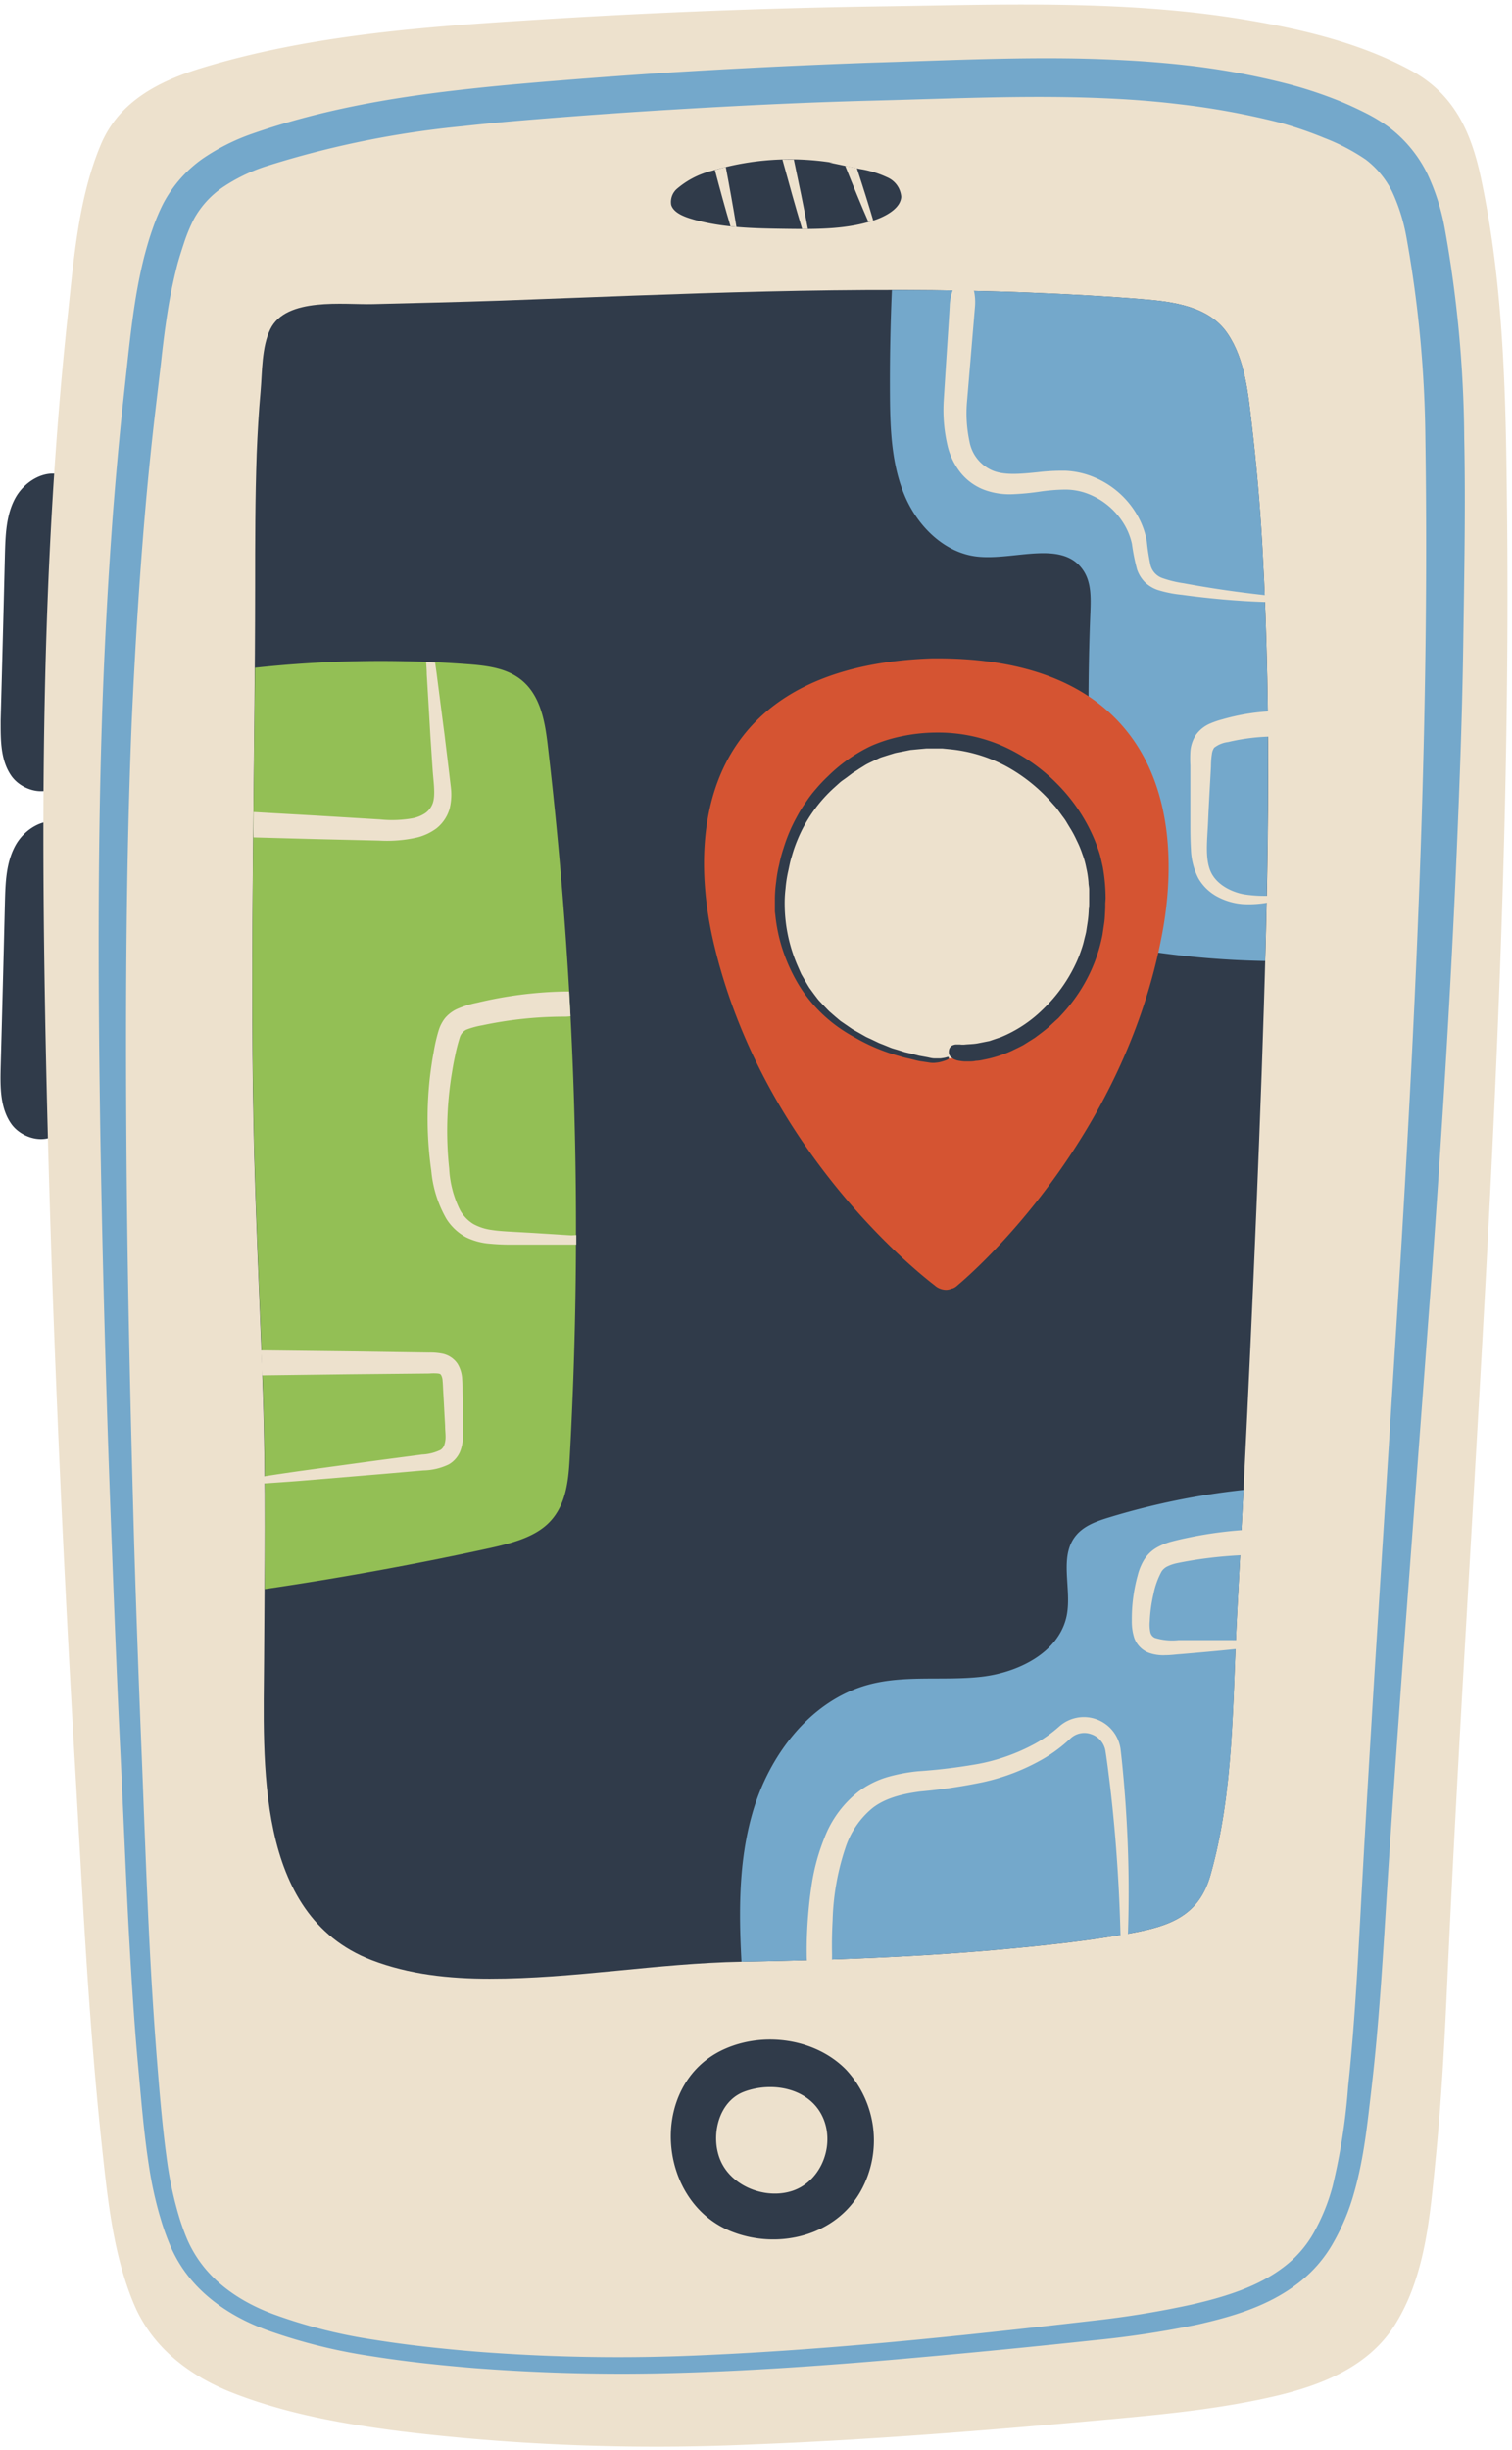 <?xml version="1.0" encoding="UTF-8"?><svg xmlns="http://www.w3.org/2000/svg" xmlns:xlink="http://www.w3.org/1999/xlink" data-name="Layer 1" height="377.6" preserveAspectRatio="xMidYMid meet" version="1.0" viewBox="-0.1 -0.7 233.1 377.6" width="233.1" zoomAndPan="magnify"><g id="change1_1"><path d="M9.56,73.6a109.28,109.28,0,0,1,.72,43.31,7,7,0,0,1-1.1,3c-1.82,2.34-5.88,1.38-7.56-1.07S0,113.26,0,110.29Q.35,97.51.66,84.72c.08-2.93.18-6,1.56-8.58s4.47-4.53,7.26-3.62m0,53.58c-2.79-.91-5.87,1-7.26,3.62S.74,135.37.66,138.3Q.35,151.1,0,163.88c-.07,3-.08,6.15,1.6,8.59s5.74,3.41,7.56,1.07a6.88,6.88,0,0,0,1.1-3,109.28,109.28,0,0,0-.72-43.31" fill="#303b4a"/></g><g id="change2_1"><path d="M214.94,357.64c-4,6.36-11.05,9.19-18.07,10.89-8.43,2-17.1,2.86-25.72,3.65-18.32,1.66-36.86,3.19-55.24,3.89a326.69,326.69,0,0,1-54-2c-8.83-1.12-17.7-2.67-26-5.9-6.62-2.57-12.44-6.91-15.3-13.59-3.25-7.61-4.12-16.34-5-24.5-2-18.66-2.92-37.41-4-56.14-2.21-38-3.9-76-4.67-114.08-.75-37.29-.58-74.64,3.39-111.77.94-8.82,1.65-18.33,5.15-26.59,2.79-6.57,8.9-9.68,15.38-11.68,16.3-5,33.58-6.33,50.51-7.4Q109.26.63,137.23.26c18.14-.28,36.51-.93,54.49,2.05,8.8,1.46,17.83,3.57,25.72,7.86,6.64,3.61,9.28,9.49,10.79,16.65,3.56,16.82,3.83,34.07,4,51.19.82,75.61-5.78,151.06-9.2,226.55-.42,9.23-.89,18.47-1.82,27.67C220.36,340.8,219.65,350.17,214.94,357.64Z" fill="#ede1cd"/></g><g id="change3_1"><path d="M207.74,320.86c1.12-10.48,1.59-21.05,2.18-31.66s1.22-21.2,1.87-31.8l4-63.54c2.56-42.33,4.49-84.74,3.85-127a183.83,183.83,0,0,0-2.94-31.13,28.58,28.58,0,0,0-2.15-6.83,14,14,0,0,0-4.09-5,31.16,31.16,0,0,0-6.34-3.32A59.17,59.17,0,0,0,197,18.15a118,118,0,0,0-15.22-2.78c-5.15-.63-10.36-.93-15.59-1.06-10.46-.25-21,.23-31.67.5s-21.15.79-31.71,1.43q-7.92.48-15.83,1.09c-5.28.41-10.54.83-15.76,1.42A146.34,146.34,0,0,0,40.69,25a26.78,26.78,0,0,0-6.46,3.17,14.28,14.28,0,0,0-4.46,4.93,25.6,25.6,0,0,0-1.39,3.3C28,37.56,27.6,38.77,27.26,40a76.63,76.63,0,0,0-1.55,7.53c-.4,2.56-.72,5.16-1,7.79l-.93,7.89Q22.87,71.07,22.2,79c-.89,10.53-1.52,21.1-2,31.67-.85,21.15-.95,42.35-.82,63.56S20,216.6,20.6,237.81q.49,15.9,1.14,31.8c.42,10.61.78,21.21,1.34,31.79.29,5.29.63,10.57,1.05,15.84S25,327.82,25.74,333a56.47,56.47,0,0,0,1.65,7.58,36.83,36.83,0,0,0,1.26,3.62,18.52,18.52,0,0,0,1.75,3.25c2.77,4.13,7.19,6.95,12,8.67a78.75,78.75,0,0,0,15.17,3.81c5.18.83,10.45,1.39,15.7,1.83a281.12,281.12,0,0,0,31.67.69c21.14-.78,42.25-3,63.31-5.44a145.27,145.27,0,0,0,15.53-2.54c5.07-1.18,10.06-2.72,14-5.72a17.18,17.18,0,0,0,4.74-5.47,30.39,30.39,0,0,0,2.82-7A94.68,94.68,0,0,0,207.74,320.86Zm3.59.4c-.61,5.25-1.14,10.65-2.67,16a33.9,33.9,0,0,1-3.21,7.72,20.41,20.41,0,0,1-5.67,6.42c-4.61,3.46-10.07,5-15.28,6.19A149.71,149.71,0,0,1,168.61,360q-15.87,1.7-31.73,3.07c-10.59.89-21.2,1.64-31.85,1.95a296.45,296.45,0,0,1-32-.72c-5.32-.44-10.62-1-15.91-1.84a85,85,0,0,1-15.68-3.88c-5.12-1.8-10.16-4.89-13.38-9.63a20.74,20.74,0,0,1-2-3.73,37.54,37.54,0,0,1-1.38-3.89,57.89,57.89,0,0,1-1.78-7.94c-.84-5.35-1.24-10.63-1.73-15.93s-.83-10.61-1.15-15.92C19.39,291,19,280.34,18.48,269.75s-.93-21.21-1.33-31.82q-1.24-31.83-1.78-63.7c-.33-21.23-.44-42.49.24-63.77q.51-15.94,1.69-31.89c.41-5.32.88-10.62,1.43-15.93l.86-7.92c.29-2.65.6-5.32,1-8s.91-5.39,1.6-8.08c.36-1.34.74-2.68,1.21-4a31,31,0,0,1,1.68-4,19.74,19.74,0,0,1,6-6.84,32.26,32.26,0,0,1,7.75-3.91c10.37-3.61,21-5.48,31.7-6.7,5.33-.62,10.65-1.08,16-1.51s10.61-.81,15.92-1.16q15.93-1,31.89-1.56c10.59-.31,21.22-.84,32-.63,5.38.12,10.78.4,16.17,1a114.75,114.75,0,0,1,16.07,2.94,65.66,65.66,0,0,1,7.92,2.64c1.3.53,2.58,1.13,3.84,1.76A25.59,25.59,0,0,1,214.16,19a20.17,20.17,0,0,1,5.84,7.2,33.75,33.75,0,0,1,2.63,8.31,189.47,189.47,0,0,1,3,32.19c.22,10.7,0,21.29-.15,31.94s-.55,21.27-1,31.88c-.9,21.25-2.24,42.45-3.74,63.64L216,257.69c-.76,10.58-1.52,21.16-2.19,31.74S212.57,310.65,211.33,321.26Z" fill="#74a8cb"/></g><g id="change1_2"><path d="M174.54,297.21c-6.36,1.18-12.79,1.86-19.22,2.46-13.67,1.28-27.37,1.75-41.09,2-13,.24-25.85,2.62-38.85,2.61-6.17,0-12.43-.64-18.23-2.88-18.06-7-16.62-30.56-16.54-46.41.07-13.58.28-27.16-.17-40.74-.47-14.06-1.2-28.1-1.47-42.17-.52-27.44.24-54.88.26-82.32,0-6.84,0-13.67.24-20.5.13-3.21.31-6.42.6-9.63.26-3,.16-6.83,1.5-9.59,2.45-5,11.32-3.75,15.84-3.87,6.6-.17,13.2-.31,19.79-.54,27.25-1,54.56-2.34,81.82-1.22,5.67.24,11.35.53,17,1,4.69.38,10.26,1.07,13.11,5.28,2.73,4,3.2,9.32,3.75,14,.72,6.21,1.27,12.41,1.62,18.65,1.54,27.16.85,54.36-.1,81.53-1,27.86-2.32,55.7-3.8,83.53-.7,13.26-.44,27-4.09,39.91C184.76,294.48,180.43,296.12,174.54,297.21Z" fill="#303b4a" fill-rule="evenodd"/></g><g id="change3_2"><path d="M137.1,60.54q-.06-8.28.3-16.54c7.21,0,14.42.12,21.62.41,5.67.24,11.35.53,17,1,4.69.38,10.26,1.07,13.11,5.28,2.73,4,3.2,9.32,3.75,14,.72,6.21,1.27,12.41,1.62,18.65,1.21,21.35,1,42.72.45,64.08A137.32,137.32,0,0,1,177.53,146c-2.07-.31-4.25-.72-5.84-2.09-2.21-1.93-2.64-5.16-2.87-8.09A352.87,352.87,0,0,1,168,93.66c.08-2.22.15-4.61-1.1-6.45-3.21-4.78-10.59-1.5-16.32-2.12-5.09-.55-9.24-4.7-11.22-9.43S137.14,65.67,137.1,60.54Z" fill="#74a8cb"/></g><g id="change3_3"><path d="M170.79,233.21a112,112,0,0,1,20.82-4.27q-.5,9.74-1,19.47c-.7,13.26-.44,27-4.09,39.91-1.75,6.16-6.08,7.8-12,8.89-6.36,1.18-12.79,1.86-19.22,2.46-13.67,1.28-27.37,1.75-41.09,2h0c-.42-7.72-.44-15.5,1.68-22.89,2.57-9,9-17.46,18-19.85,5.61-1.49,11.56-.53,17.33-1.19s12.06-3.82,13.15-9.52c.78-4.11-1.25-9,1.39-12.23C167,234.47,168.93,233.78,170.79,233.21Z" fill="#74a8cb"/></g><g id="change1_3"><path d="M112.78,343.29c-11.77-4.56-13-22.87-1.2-28.16,6.07-2.73,14-1.65,18.73,3.15a16,16,0,0,1,2.3,18.71C128.75,343.93,119.93,346.06,112.78,343.29Zm1.81-21.58c-4,1.53-5.19,6.91-3.62,10.58,1.71,4,6.87,6,10.94,4.74,4.39-1.35,6.59-6.63,5.06-10.84C125.16,321.23,119.13,320,114.59,321.71Z" fill="#303b4a"/></g><g id="change1_4"><path d="M127.73,24.35l4.76,1a15.59,15.59,0,0,1,4.19,1.28,3.57,3.57,0,0,1,2.16,3c-.09,1.63-2,2.81-3.79,3.48-4.3,1.55-9.19,1.52-13.9,1.46-5-.07-10.05-.15-14.7-1.55-1.31-.4-2.71-1-3.07-2.12a2.69,2.69,0,0,1,1-2.6,13.13,13.13,0,0,1,5.32-2.69,41.94,41.94,0,0,1,18.62-1.22" fill="#303b4a"/></g><g id="change4_1"><path d="M145.82,198.11a2.63,2.63,0,0,1-1-.18,2.58,2.58,0,0,1-.84-.52c-3.07-2.34-26.77-21.39-34.09-52.92-1.72-7.4-3.42-21.33,4.42-31.58,5.79-7.56,15.6-11.64,29.14-12.13,13.63-.17,23.62,3.44,29.76,10.72,8.33,9.86,7.29,23.86,5.93,31.33-5.83,32-28.89,52.3-31.57,54.54a2.49,2.49,0,0,1-.75.51l-.09,0A2.62,2.62,0,0,1,145.82,198.11Z" fill="#d55432"/></g><g id="change2_2"><path d="M145.22,162.49a24.75,24.75,0,1,1,24.15-25.33A24.78,24.78,0,0,1,145.22,162.49Z" fill="#ede1cd"/></g><g id="change1_5"><path d="M131.66,159.17h0l.06,0Zm38.69-21.35a28.21,28.21,0,0,0-.44-4.92c-.18-.77-.33-1.56-.58-2.31s-.53-1.51-.85-2.24a26.94,26.94,0,0,0-5.64-8.27,27.51,27.51,0,0,0-8.23-5.74,24.77,24.77,0,0,0-10.33-2.13,26.34,26.34,0,0,0-5.37.57,23,23,0,0,0-4.65,1.46l-.38.18a24.36,24.36,0,0,0-6.34,4.53,23.5,23.5,0,0,0-1.82,1.92A18.29,18.29,0,0,0,124.1,123a19.59,19.59,0,0,0-1.39,2.26,25,25,0,0,0-2,4.73,21.36,21.36,0,0,0-.69,2.58,20,20,0,0,0-.46,2.64,20.86,20.86,0,0,0-.2,2.62v1.31c0,.22,0,.43,0,.65l.08.65a25.35,25.35,0,0,0,1.08,5.12,26.92,26.92,0,0,0,2.17,4.94,21.44,21.44,0,0,0,2.85,3.93,22.73,22.73,0,0,0,3.61,3.2,25.44,25.44,0,0,0,2.51,1.56,28.93,28.93,0,0,0,6.94,2.9c.57.19,1.15.3,1.73.44s1.15.31,1.74.38l1,.15a3.9,3.9,0,0,0,.9.06l.46-.05a3.4,3.4,0,0,0,.46-.09,3.47,3.47,0,0,0,.46-.13,3.37,3.37,0,0,0,.76-.31.17.17,0,0,0,.06-.2h0c0-.08-.07-.14-.14-.14h0a4.2,4.2,0,0,1-.7.17l-.41.06c-.32,0-.65,0-1,0s-.78-.13-1.17-.2l-1.15-.21-1.13-.29c-.36-.1-.73-.17-1.09-.26l-1.07-.34c-.36-.11-.72-.2-1.07-.33l-1-.41c-.34-.14-.7-.26-1-.41l-1-.48c-.34-.16-.69-.3-1-.48l-1-.57c-.32-.18-.64-.35-.95-.54l-.9-.62-.92-.63-.84-.71-.88-.77c-.28-.27-.54-.56-.82-.84l-.81-.86c-.25-.3-.48-.62-.72-.93l-.73-1c-.22-.34-.42-.7-.63-1.05l-.61-1.06c-.17-.37-.33-.75-.5-1.13a24.06,24.06,0,0,1-2.06-9.53,19,19,0,0,1,.13-2.5,20.71,20.71,0,0,1,.36-2.47c.2-.83.32-1.69.6-2.5a21.09,21.09,0,0,1,.83-2.43,22.27,22.27,0,0,1,5.62-8.09l.92-.83c.31-.28.66-.5,1-.75l1-.75c.34-.23.7-.43,1-.65l1-.62c.34-.2.7-.36,1.05-.53l1.06-.5c.35-.16.73-.25,1.1-.38l1.23-.38c.41-.11.84-.17,1.25-.26l1.25-.25,1.26-.12,1.21-.11h2.42l1.2.12a23,23,0,0,1,8.8,2.7,26,26,0,0,1,6.95,5.62c.25.29.52.56.75.86l.68.93c.22.31.46.6.66.92l.6,1a16.62,16.62,0,0,1,1.08,2,15.75,15.75,0,0,1,.87,2.08,13,13,0,0,1,.62,2.19,15.41,15.41,0,0,1,.34,2.23c0,.36.09.7.1,1.05l0,1.06,0,1c0,.35,0,.7-.06,1a17.35,17.35,0,0,1-.14,1.77l-.27,1.76c-.09.44-.22.87-.32,1.31a11.22,11.22,0,0,1-.37,1.29,19.17,19.17,0,0,1-1,2.48,23.4,23.4,0,0,1-5,6.87,20.19,20.19,0,0,1-6.45,4.26l-1.77.6-1.82.36c-.61.11-1.24.12-1.86.17a3.38,3.38,0,0,1-.84,0c-.14,0-.28,0-.43,0h-.28a1.9,1.9,0,0,0-.5.15,1,1,0,0,0-.5.73,1.4,1.4,0,0,0,0,.54,1,1,0,0,0,.39.58,1.7,1.7,0,0,0,.52.33l.31.11a4,4,0,0,0,.48.09,6,6,0,0,0,.74.08h.53c.38,0,.77,0,1.15-.09a6.14,6.14,0,0,0,1.14-.16,19.31,19.31,0,0,0,4.43-1.39c.6-.3,1.22-.58,1.8-.9l1.72-1.08c.73-.54,1.46-1.08,2.15-1.67l1-.93.51-.46.46-.5a25.13,25.13,0,0,0,5.15-8.19,24.85,24.85,0,0,0,1.19-4.17l.2-1.37a12.85,12.85,0,0,0,.16-1.39l.07-1.39,0-.7Z" fill="#303b4a"/></g><g id="change5_1"><path d="M75,238q-17,3.69-34.29,6.23c.06-10,.09-20-.24-30-.47-14.06-1.2-28.1-1.47-42.17-.44-23.28,0-46.56.21-69.84a180.42,180.42,0,0,1,32.62-.56c2.6.19,5.33.48,7.48,1.77,3.72,2.21,4.53,6.57,5,10.44A641.93,641.93,0,0,1,87.73,224c-.2,3.6-.57,7.5-3.38,10.17C82,236.39,78.38,237.26,75,238Z" fill="#93bf55"/></g><g id="change2_3"><path d="M113.43,34.27l-.91-.09c-.76-2.52-1.72-6.06-2.41-8.68.56-.16,1.12-.32,1.68-.46C112.32,27.81,113,31.63,113.43,34.27Zm10.13.32h.89c-.56-3-1.46-7.37-2.17-10.7-.59,0-1.17,0-1.76,0C121.41,27.15,122.62,31.5,123.56,34.59ZM132,25.23l-1.8-.37c1.18,2.95,2.57,6.36,3.58,8.64l.74-.22C133.89,31.11,132.91,28,132,25.23Z" fill="#ede1cd"/></g><g id="change2_4"><path d="M39,124.46l9.72.55,9.75.59a18.39,18.39,0,0,0,5-.17,5.44,5.44,0,0,0,2-.81,3.15,3.15,0,0,0,1.14-1.5c.44-1.23.13-3.2,0-5s-.24-3.64-.36-5.38c-.2-3.49-.39-6.74-.56-9.53,0-.64-.06-1.25-.09-1.84l1.38.06c.08.53.15,1.07.23,1.64.36,2.77.77,6,1.22,9.46.21,1.74.43,3.53.65,5.36l.33,2.79a9.1,9.1,0,0,1-.2,3.28,6,6,0,0,1-2,3,8.43,8.43,0,0,1-3,1.42,21.07,21.07,0,0,1-5.85.48l-9.76-.23-9.61-.26C38.94,127.05,39,125.76,39,124.46Zm49,65.25-5.85-.37-3.2-.18c-1.09-.06-2.18-.12-3.23-.28a8.08,8.08,0,0,1-2.87-.93,5.9,5.9,0,0,1-2-2.09,16.12,16.12,0,0,1-1.7-6.44,55,55,0,0,1,.3-14c.17-1.1.35-2.19.58-3.25a28,28,0,0,1,.74-2.92A2,2,0,0,1,71.8,158a13.15,13.15,0,0,1,2.42-.66A60.9,60.9,0,0,1,87,156a7.73,7.73,0,0,0,.85-.06c-.06-1.27-.14-2.54-.21-3.82-.22,0-.44,0-.68,0a62.8,62.8,0,0,0-13.51,1.73,14.86,14.86,0,0,0-3.16,1,5.4,5.4,0,0,0-1.77,1.36,5.85,5.85,0,0,0-1,1.93,26,26,0,0,0-.78,3.43c-.22,1.13-.38,2.29-.53,3.46a57.32,57.32,0,0,0,.18,14.73,18.16,18.16,0,0,0,2.33,7.41,8.16,8.16,0,0,0,3,2.82,10.09,10.09,0,0,0,3.72,1,31.79,31.79,0,0,0,3.45.14l3.2,0,5.86,0h.79c0-.49,0-1,0-1.47ZM67.81,222.78a7.25,7.25,0,0,1-2.84.71l-6.77.89-12,1.64c-2.09.3-4,.58-5.57.83,0,.36,0,.72,0,1.09,1.65-.11,3.58-.24,5.73-.41l12-1,6.8-.59a9.44,9.44,0,0,0,3.93-.93,4.16,4.16,0,0,0,1.71-1.9,6.33,6.33,0,0,0,.47-2.22c0-.69,0-1.29,0-1.87l0-1.78-.06-3.53c0-.6,0-1.13-.06-1.83a5,5,0,0,0-.71-2.38,3.72,3.72,0,0,0-2.4-1.57,9.73,9.73,0,0,0-2-.16l-12.34-.18-12.87-.15c-.23,0-.45,0-.67,0,.05,1.28.1,2.56.14,3.84a4.75,4.75,0,0,0,.54,0l12.86-.16L66.07,211a7.89,7.89,0,0,1,1.37,0c.33.06.34.1.43.19a1.93,1.93,0,0,1,.26.92c.05.45.07,1.08.1,1.66.07,1.17.13,2.35.19,3.53l.1,1.77c0,.6.07,1.18.07,1.68a3.87,3.87,0,0,1-.19,1.25A1.44,1.44,0,0,1,67.81,222.78Zm105.74,79.06c.2-2.82.37-6.86.35-11.73s-.24-10.54-.78-16.63c-.14-1.54-.27-3-.48-4.68a5.71,5.71,0,0,0-9.45-3.39,20.42,20.42,0,0,1-3.74,2.65,30,30,0,0,1-8.72,3.11,85.16,85.16,0,0,1-9.26,1.13,26.43,26.43,0,0,0-4.76.9,14.14,14.14,0,0,0-4.41,2.2,16.55,16.55,0,0,0-5.29,7.14,32,32,0,0,0-1.94,7c-.34,2.14-.51,4-.63,5.58-.22,3.16-.17,5.14-.17,5.49,0,2.91,1.15,5.16,2.21,5s1.73-2.39,1.69-5.1c0-.34-.07-2.21.09-5.2a38.25,38.25,0,0,1,2.08-11.51,13.28,13.28,0,0,1,4-5.77c1.89-1.52,4.53-2.24,7.49-2.61a84.53,84.53,0,0,0,9.51-1.41,32.45,32.45,0,0,0,9.47-3.66,23.51,23.51,0,0,0,4.12-3.1,3.11,3.11,0,0,1,3.2-.66,3.28,3.28,0,0,1,2.18,2.5c.23,1.44.42,3,.61,4.52.74,6,1.17,11.62,1.43,16.45s.33,8.84.38,11.65.09,4.43.23,4.44S173.34,304.65,173.55,301.84Zm15.61-49.75c-2.21,0-4.78,0-7.55,0a9.18,9.18,0,0,1-3.66-.34,1.25,1.25,0,0,1-.7-.85,5.85,5.85,0,0,1-.09-1.75,22.58,22.58,0,0,1,.56-4.12,12.38,12.38,0,0,1,1.25-3.51,2.26,2.26,0,0,1,.93-.8,6.33,6.33,0,0,1,1.47-.49c1.14-.24,2.39-.45,3.47-.61a69.29,69.29,0,0,1,7.78-.67,2.18,2.18,0,0,0,2.22-2,2.13,2.13,0,0,0-2.4-1.88,63.21,63.21,0,0,0-8.2,1c-1.17.23-2.35.47-3.72.83a9.8,9.8,0,0,0-2.24.9,5.61,5.61,0,0,0-2.05,2,8.7,8.7,0,0,0-.95,2.37c-.21.74-.37,1.49-.51,2.26a25.2,25.2,0,0,0-.38,4.68,8.15,8.15,0,0,0,.37,2.63,3.87,3.87,0,0,0,2.19,2.29,6.56,6.56,0,0,0,2.6.39c.8,0,1.47-.1,2.16-.15,2.76-.23,5.32-.46,7.52-.68,4.39-.44,7.3-.84,7.28-1.1S193.57,252.12,189.16,252.09Zm-.37-161.83c-2-.29-4.14-.64-6.41-1.06a17.1,17.1,0,0,1-3.26-.79,2.86,2.86,0,0,1-1.85-2,33.19,33.19,0,0,1-.57-3.66,12.16,12.16,0,0,0-1.5-4.09,13.73,13.73,0,0,0-6.61-5.8,12.69,12.69,0,0,0-4.45-1,32.24,32.24,0,0,0-4.24.22c-2.66.27-5.2.52-7.05-.29a6,6,0,0,1-3.49-4.44,20.85,20.85,0,0,1-.38-6.14c.7-8.31,1.18-14.07,1.23-14.66.18-2.33-.55-4.28-1.63-4.36s-2.09,1.74-2.26,4.07c0,.59-.41,6.4-.93,14.78a24.09,24.09,0,0,0,.65,7.21,10.69,10.69,0,0,0,1.9,3.84,8.64,8.64,0,0,0,3.73,2.72,11.35,11.35,0,0,0,4.44.66,40.72,40.72,0,0,0,4.13-.4,28.75,28.75,0,0,1,3.84-.31,9.72,9.72,0,0,1,3.5.63,11.23,11.23,0,0,1,5.49,4.5,10,10,0,0,1,1.34,3.26,30,30,0,0,0,.79,3.93,5.15,5.15,0,0,0,1.25,2,5.39,5.39,0,0,0,1.94,1.16,18.48,18.48,0,0,0,3.7.74c2.31.32,4.5.55,6.52.73,4,.35,7.42.44,9.78.43s3.71-.13,3.71-.26C202.11,91.64,196.75,91.4,188.79,90.26Zm7.86,47.05a20.87,20.87,0,0,1-5-.17c-1.9-.36-4.19-1.46-5.1-3.49s-.52-4.93-.4-7.79.3-5.73.44-8.43c0-.67.06-1.38.14-1.88a2.17,2.17,0,0,1,.35-1,4.31,4.31,0,0,1,2.15-.88,31.62,31.62,0,0,1,7.31-.85,2.18,2.18,0,0,0,2.21-1.92,2.08,2.08,0,0,0-2.28-2,33,33,0,0,0-8.15,1.28,13.35,13.35,0,0,0-1.89.65,5.19,5.19,0,0,0-2.14,1.71,5.41,5.41,0,0,0-.88,2.61,19.53,19.53,0,0,0,0,2.13c0,2.74,0,5.65,0,8.55,0,1.46,0,2.86.09,4.35a10.6,10.6,0,0,0,1.13,4.47,7.39,7.39,0,0,0,3.22,3,9.92,9.92,0,0,0,3.62,1,16.13,16.13,0,0,0,5.31-.57c1.22-.32,1.89-.58,1.86-.71S197.89,137.24,196.65,137.31Z" fill="#ede1cd"/></g></svg>